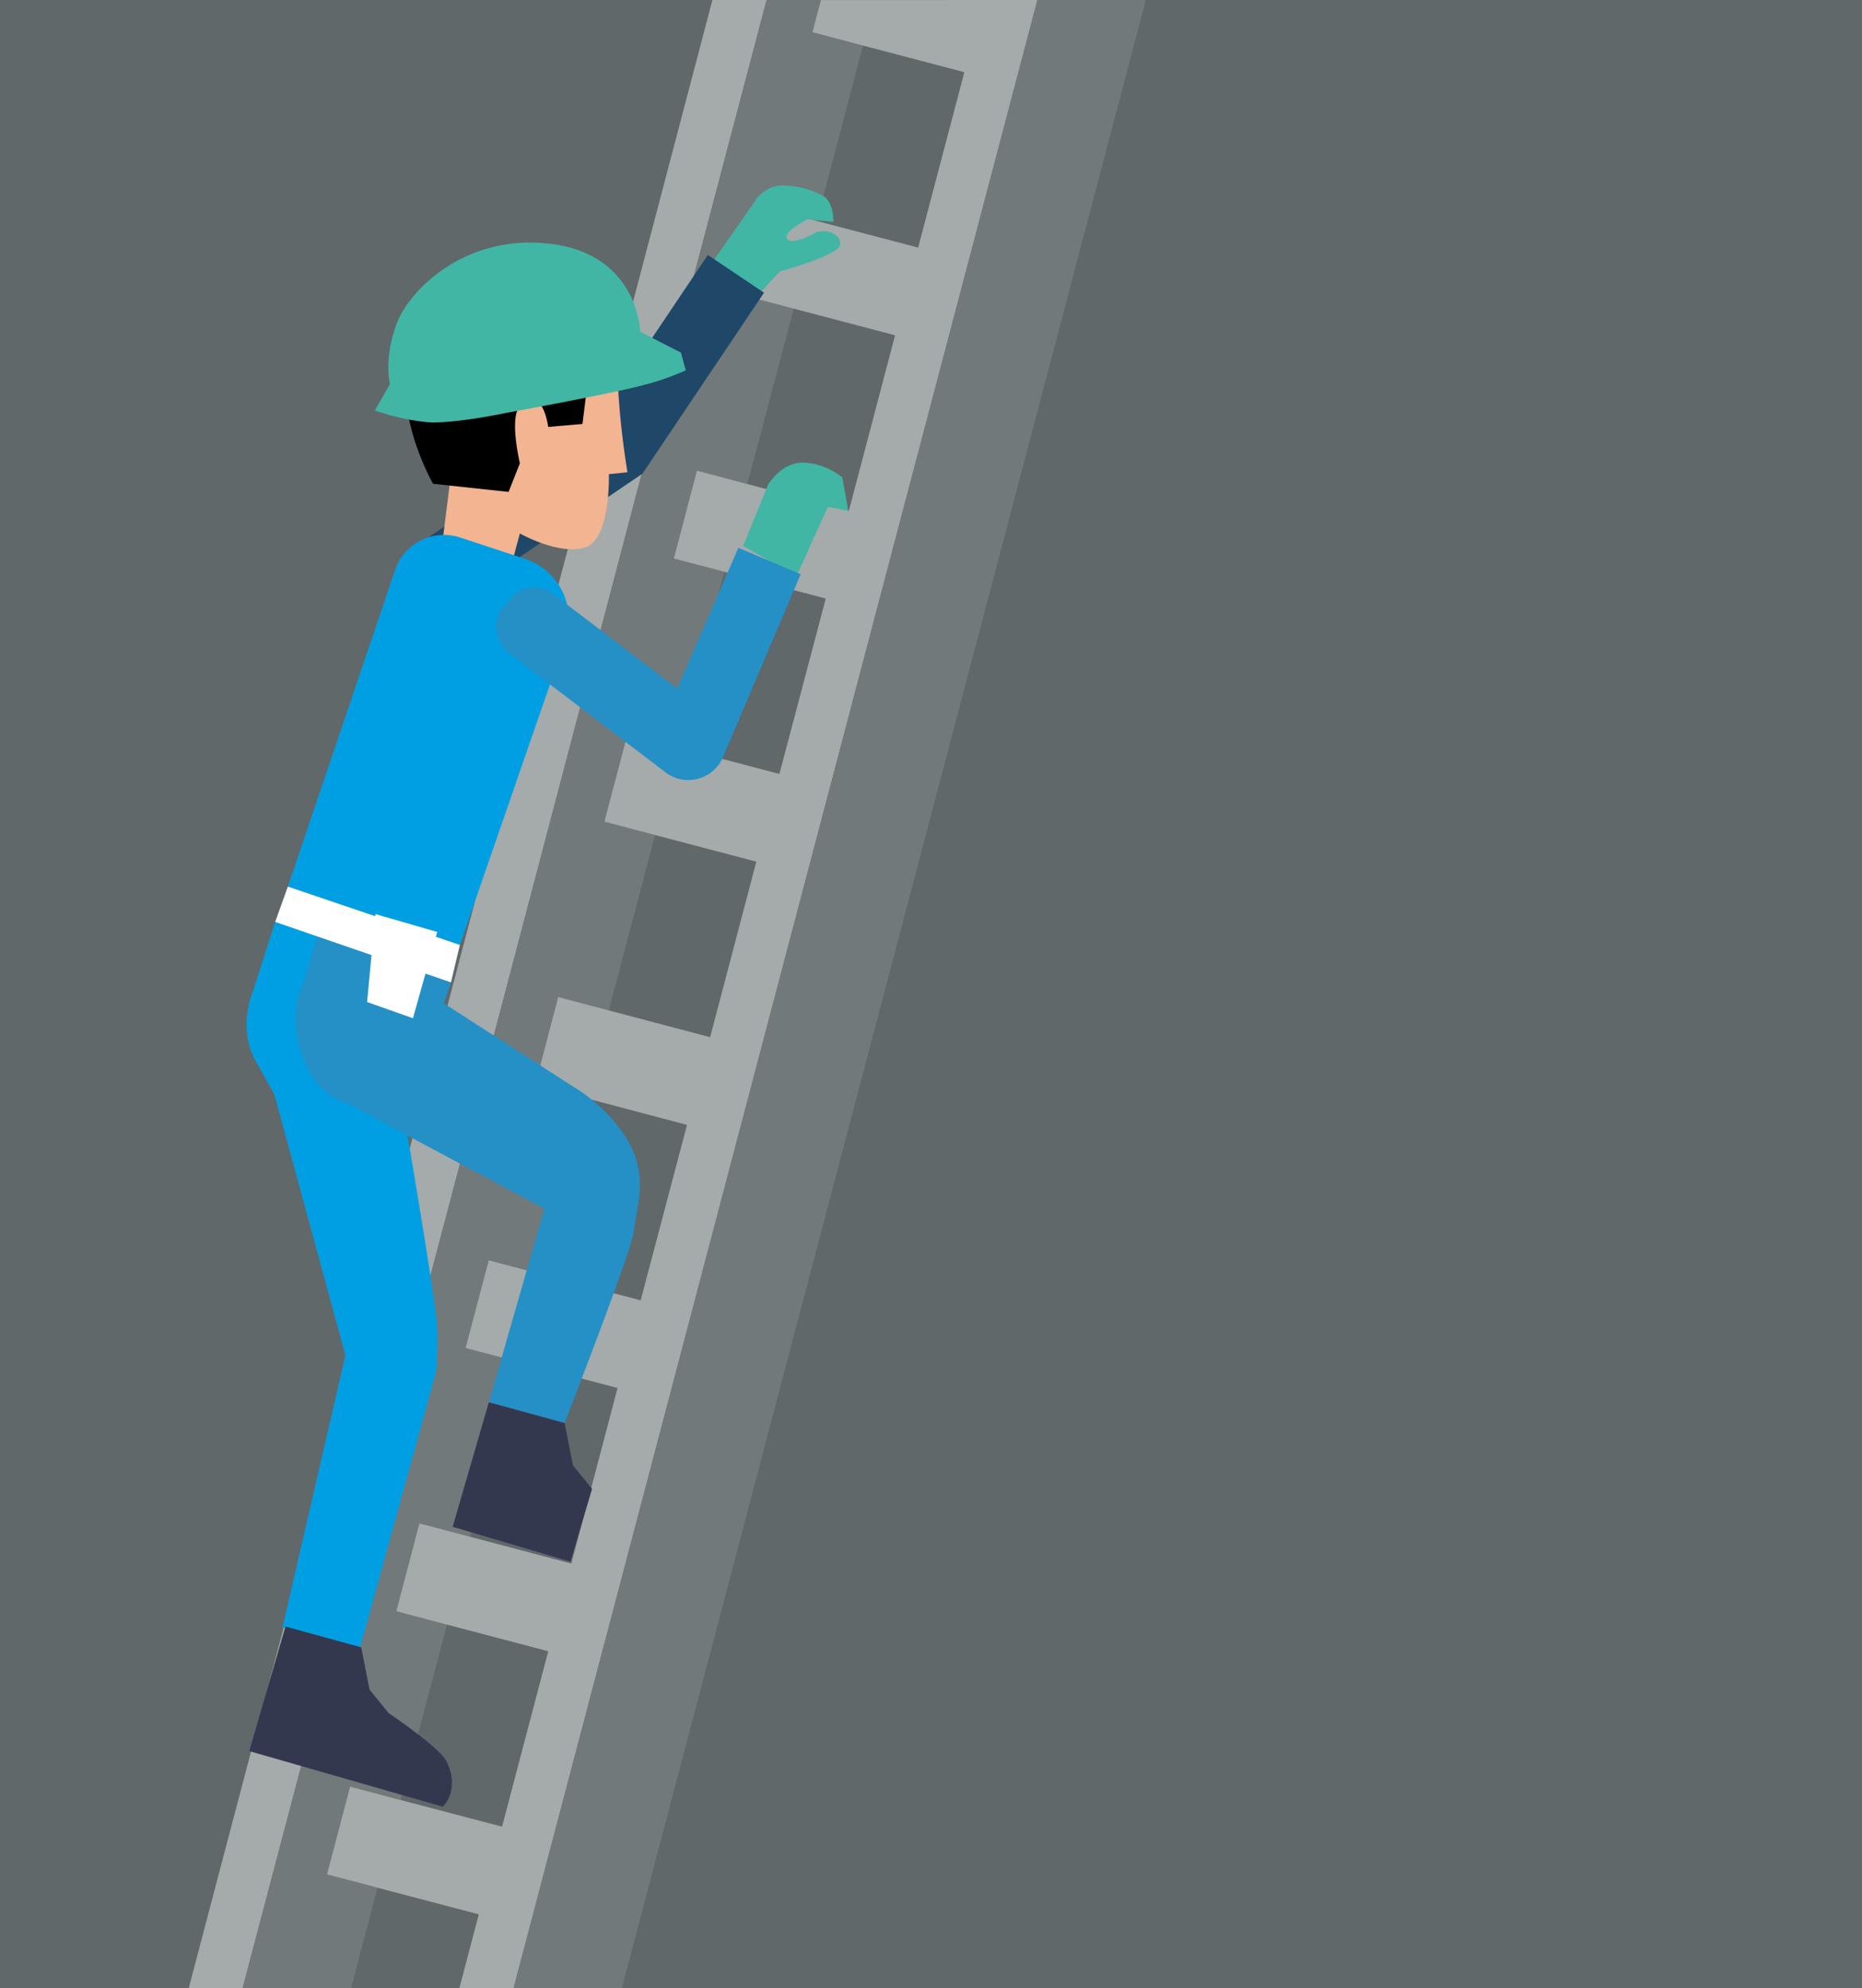 <svg xmlns="http://www.w3.org/2000/svg" width="333.07" height="355.612" viewBox="0 0 333.07 355.612">
  <g id="Group_599" data-name="Group 599" transform="translate(2845.339 -476.63)">
    <rect id="Rectangle_1156" data-name="Rectangle 1156" width="333.07" height="355.612" transform="translate(-2845.339 476.63)" fill="#60686a"/>
    <path id="Path_1617" data-name="Path 1617" d="M-2730.69,476.63l-12.992,49.275v.03l-3.473,13.172-1.347,5.119-4.551,17.213-7.334,27.9-3.652,13.8-15.447,58.7-6.047,22.9-5.3,20.117v.03l-11.436,43.348-5.718,21.734-.149.569-5.809,21.973-10.478,39.725h-9.639l11.136-42.3,3.054-11.645.06-.24,2.725-10.3,14.818-56.25,7.724-29.367s.029-.03,0-.03l.509-1.886,6.257-23.71,4.939-18.74L-2772.092,597l3.622-13.8.539-2.006,1.677-6.346,1.407-5.388,5.238-19.818.719-2.724,1.377-5.269.06-.12v-.03l.09-.329a.577.577,0,0,0,.03-.24l2.754-10.328v-.03l14.189-53.945Z" transform="translate(22.485)" fill="#a5aaab"/>
    <path id="Path_1618" data-name="Path 1618" d="M-2719.867,484.743v.03l-7.094,26.943-1.139,4.311-.029.12-.539-.15-.12-.03-8.412-2.215-3.472,13.172-.091.389-.568,2.125,2.934.778,6.138,1.617-8.293,31.373-9.041-2.395-4.131,15.717,9.041,2.365-.988,3.742v.03l-7.274,27.631-9.071-2.4-.358,1.407-3.772,14.279,9.071,2.4-8.263,31.373-9.07-2.395-3.2,12.244-.928,3.473,9.041,2.365-8.263,31.4-2.275-.6-6.795-1.8-4.132,15.687,6.467,1.706,2.6.688-2.125,8.083-5.928,22.512-.21.778-9.07-2.395-4.131,15.717,9.07,2.365v.03l-5.18,19.608-2.873,10.867-.239.9-6.107-1.617-2.934-.778-4.132,15.687,7.065,1.856v.03l1.976.509-1.976,7.514-2.755,10.448h-19.4l10.478-39.725,5.809-21.973.149-.569,5.718-21.734,11.436-43.348v-.03l5.3-20.117,6.047-22.9,15.447-58.7,3.652-13.8,7.334-27.9,4.551-17.213,1.347-5.119,3.473-13.172v-.03l12.992-49.275h9.7l-1.526,5.748Z" transform="translate(28.905)" fill="#72797a"/>
    <path id="Path_1619" data-name="Path 1619" d="M-2698.721,476.63l-93.7,355.612h-9.7l3.473-13.2-18.111-4.76-1.976-.539-7.065-1.856,4.132-15.687,2.934.778,6.107,1.617,18.142,4.76,8.262-31.373-18.111-4.76-9.07-2.4,4.131-15.717,9.07,2.4,18.111,4.79,1.946-7.394,1.616-6.137,4.7-17.872-6.377-1.676-11.734-3.083-2.6-.688-6.467-1.706,4.131-15.687,6.8,1.8,2.276.6,13.291,3.5,4.819,1.257,8.293-31.373-17-4.49h-.03l-1.107-.3-9.041-2.365.928-3.473,3.2-12.244,9.07,2.395,18.111,4.79,8.263-31.4-18.111-4.76-9.071-2.395,3.772-14.279.358-1.407,9.071,2.395,7.873,2.066,10.238,2.694,8.292-31.373-5.687-1.5-11.885-3.114-.568-.18-9.041-2.365,4.131-15.717,9.041,2.395,3.383.9,14.669,3.862.089.03,8.264-31.4-18.111-4.76-6.138-1.617-2.934-.778.568-2.125.091-.389,3.472-13.172,8.412,2.215.12.03.539.15,18.111,4.76,8.263-31.373-18.112-4.76-9.07-2.395,1.526-5.748Z" transform="translate(38.953)" fill="#a5aaab"/>
    <path id="Path_1620" data-name="Path 1620" d="M-2701.552,476.63l-93.729,355.612h-19.368l93.7-355.612Z" transform="translate(61.182)" fill="#72797a"/>
    <path id="Path_1621" data-name="Path 1621" d="M-2802.718,501.193l7.382-10.558a6.053,6.053,0,0,1,4.344-2.892,14.982,14.982,0,0,1,7.909,1.835c2.024,1.158,1.829,4.631,1.829,4.631l-4.677-.437s-4.041,2.107-3.666,3.278c.377,1.188,2.939.338,4.918-.769s5.209.29,4.584,2.173-10.712,4.625-10.712,4.625l-3.521,3.808Z" transform="translate(84.969 22.099)" fill="#41b6a5"/>
    <path id="Path_1622" data-name="Path 1622" d="M-2800.935,519.17l4.44-10.9s2.316-4.05,6.318-4a11.974,11.974,0,0,1,6.994,2.655l1.06,5.981-3.616-.727s-2.174,4.583-3.574,7.813-2.171,4.583-2.171,4.583Z" transform="translate(88.524 55.105)" fill="#41b6a5"/>
    <path id="Path_1623" data-name="Path 1623" d="M-2813.025,552.555l-6.8-10.006,29.811-20.264,20.436-30.421,10.043,6.747-21.741,32.363Z" transform="translate(50.861 30.372)" fill="#1f4768"/>
    <path id="Path_1624" data-name="Path 1624" d="M-2783.347,526.083a148.108,148.108,0,0,1-1.874-19.437c-.312-7.331-10.8-12.447-17.07-12.45s-15.329,2.922-17.659,16.779c-1.3,7.766,4.77,17.51,4.77,17.51l-1.257,10.032,11.863,5.888,1.979-7.379s6.754,3.862,11.528,2.563,4.392-13.166,4.392-13.166Z" transform="translate(50.247 35.018)" fill="#f2b491"/>
    <path id="Path_1625" data-name="Path 1625" d="M-2785.72,512.869l-11.606-3.814a9.238,9.238,0,0,0-11.636,5.817l-19.177,56.624,30.768,10.43,18.86-54.511A11.389,11.389,0,0,0-2785.72,512.869Z" transform="translate(34.289 63.718)" fill="#009fe3"/>
    <path id="Path_1626" data-name="Path 1626" d="M-2796.482,604.749c-.1-4.535-6.018-38.83-6.018-38.83l5.219-24.79-20.689-6.9-7.525-2.512-4.006,12.492s-2.8,6.46.526,12.4l3.326,5.933,12.718,46.691-11.254,48.664,13.7,4.248,13.762-49.916A61.423,61.423,0,0,0-2796.482,604.749Z" transform="translate(29.377 109.817)" fill="#009fe3"/>
    <path id="Path_1627" data-name="Path 1627" d="M-2766.67,572.847c-1.877-6.9-9.595-12.208-9.595-12.208l-24.88-16.022,1.254-3.76-23.919-8.3-2.368,8.053s-3.089,5.4-.389,13.217,8.053,8.637,8.053,8.637l35.346,18.869-9.947,34.627,13.552,3.721s11.936-30.694,12.36-34.145C-2766.653,581.029-2765.338,577.739-2766.67,572.847Z" transform="translate(35.217 111.489)" fill="#2490c6"/>
    <path id="Path_1628" data-name="Path 1628" d="M-2795.816,606.043l-34.628-9.948,6.473-22.281,13.553,3.718,1.49,7.574,3.425,4.2s9.064,6.08,10.318,8.589C-2792.62,603.029-2795.816,606.043-2795.816,606.043Z" transform="translate(29.694 193.748)" fill="#34384f"/>
    <path id="Path_1629" data-name="Path 1629" d="M-2797.216,588.924l-21.075-6.229,6.471-22.281,13.552,3.719,1.493,7.573,3.422,4.2Z" transform="translate(53.923 167.032)" fill="#34384f"/>
    <path id="Path_1630" data-name="Path 1630" d="M-2795.86,540.033l-4.293-1.455.243-.862-11.066-3.2-.035.381-15.617-5.293-2.269,6.318,17.231,5.927-.789,8.4,8.2,2.9,2.247-7.979,4.556,1.567Z" transform="translate(32.78 105.61)" fill="#fff"/>
    <path id="Path_1631" data-name="Path 1631" d="M-2802.722,530.523l-13.507-1.452s-8.724-15.292-2.788-24.889,14.037-11.232,20.6-10.169,12.1,4.682,14.031,7.577a7.815,7.815,0,0,1,1.06,5.981l-4.919.769-1.257,10.032-6.128.53s-.961-7.718-5.015-3.763c-2.026,1.976-.051,10.271-.051,10.271Z" transform="translate(48.352 34.092)"/>
    <path id="Path_1632" data-name="Path 1632" d="M-2822.941,521.148a40.9,40.9,0,0,0,9.115,2.075c4.676.437,14.372-1.635,14.372-1.635s19-3.467,24.312-4.91a46.923,46.923,0,0,0,7.813-2.7l-.865-3.182-7.283-3.718s-.284-13.6-15.669-15.681-25.712,8.143-27.981,14.462-1.11,10.562-1.11,10.562Z" transform="translate(44.653 28.895)" fill="#41b6a5"/>
    <path id="Path_1633" data-name="Path 1633" d="M-2785.381,549.526l-27.574-20.994c-2.658-2.024-3.7-5.676-1.677-8.334l1.3-1.494a5.408,5.408,0,0,1,7.945-1l22.077,16.809,10.954-25.149,11.136,4.73-13.9,32.714A6.726,6.726,0,0,1-2785.381,549.526Z" transform="translate(59.098 65.253)" fill="#2490c6"/>
  </g>
</svg>
